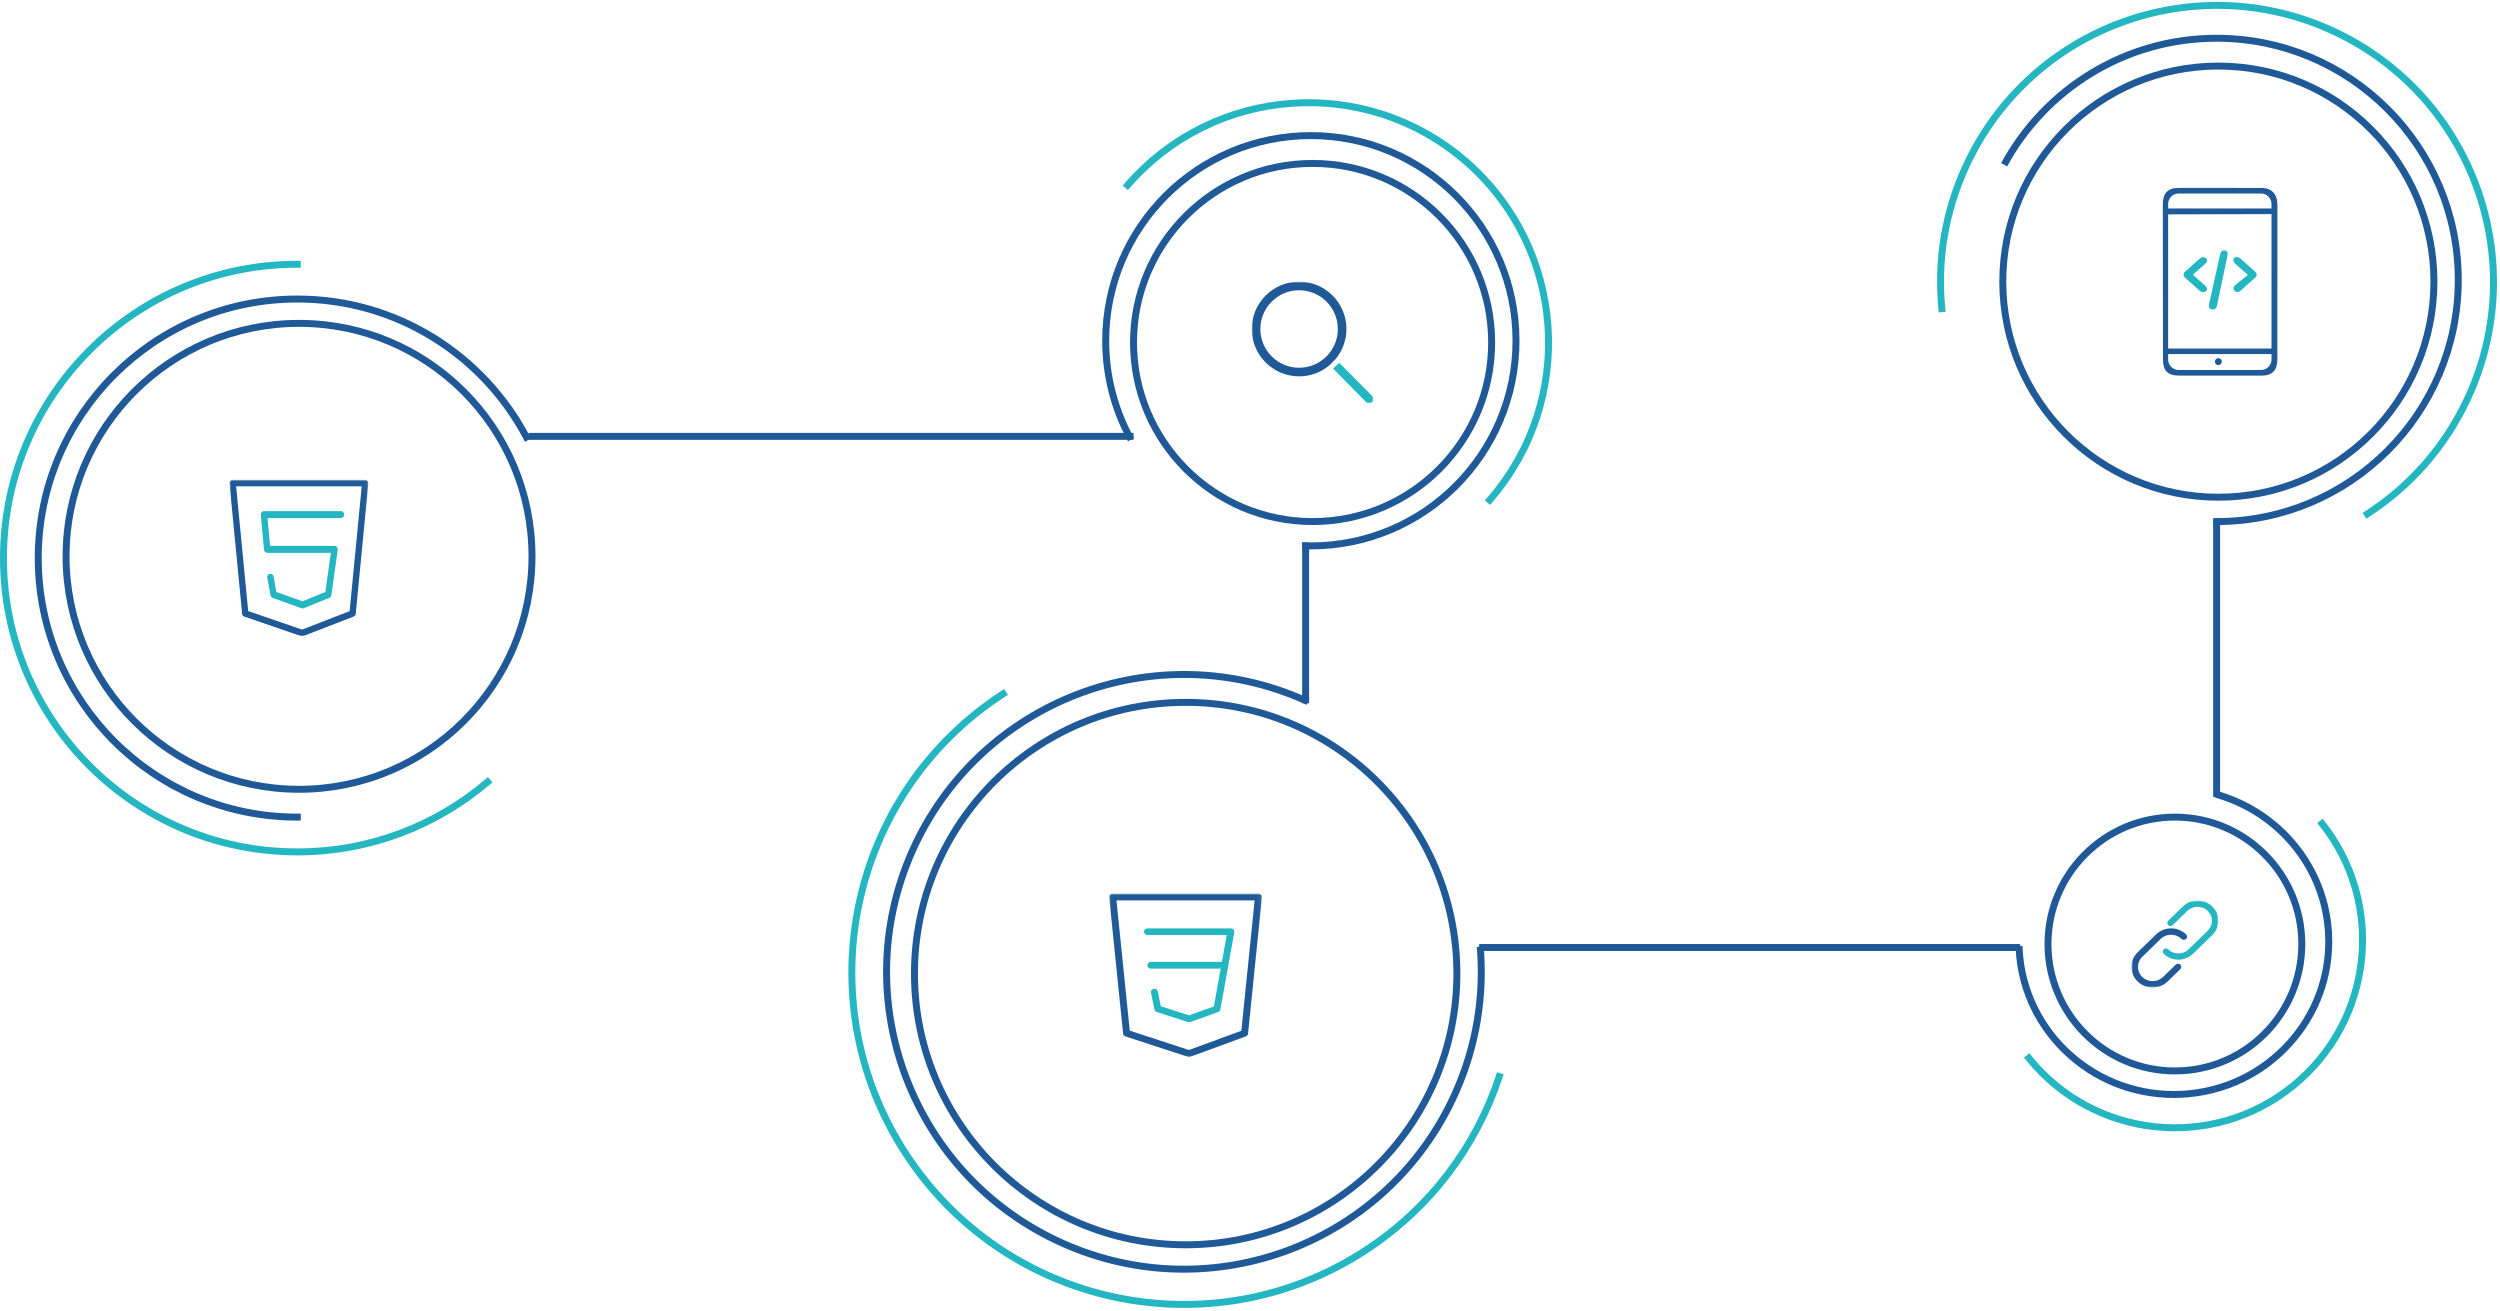 <?xml version="1.0" encoding="UTF-8" standalone="no"?>
<svg width="719px" height="377px" viewBox="0 0 719 377" version="1.1" xmlns="http://www.w3.org/2000/svg" xmlns:xlink="http://www.w3.org/1999/xlink">
    <!-- Generator: Sketch 47 (45396) - http://www.bohemiancoding.com/sketch -->
    <title>HTML5</title>
    <desc>Created with Sketch.</desc>
    <defs>
        <polygon id="path-1" points="0.01 0.065 0.01 56 34.842 56 34.842 0.065"></polygon>
        <polygon id="path-3" points="0.005 45 39.945 45 39.945 0 0.005 0"></polygon>
        <polygon id="path-5" points="0 0 0 35 35 35 35 5.36437963e-15"></polygon>
        <polygon id="path-7" points="0 0 0 35 35 35 35 5.36437963e-15"></polygon>
        <polygon id="path-9" points="0.006 47 43.939 47 43.939 0 0.006 0"></polygon>
        <polygon id="path-11" points="7.9007286e-18 0 7.9007286e-18 25 25 25 25 0"></polygon>
    </defs>
    <g id="Page-1" stroke="none" stroke-width="1" fill="none" fill-rule="evenodd">
        <g id="Artboard-Copy" transform="translate(-570, -2106)">
            <g id="HTML5" transform="translate(571, 2081)">
                <g id="Group-4" stroke-width="2">
                    <path d="M84.5,101 C37.832,101 0,138.832 0,185.5 C0,232.168 37.832,270 84.5,270 C105.456,270 124.629,262.372 139.396,249.741" id="Oval" stroke="#24B7C2" stroke-linecap="square" stroke-dasharray="1,1,1"></path>
                    <path d="M150.387,150.696 C137.89,127.086 113.073,111 84.5,111 C43.355,111 10,144.355 10,185.5 C10,226.645 43.355,260 84.5,260 L84.5,260" id="Oval" stroke="#1F5997" stroke-linecap="square" stroke-dasharray="1,1,1"></path>
                    <circle id="Oval" stroke="#1F5997" cx="85" cy="185" r="67"></circle>
                    <circle id="Oval" stroke="#1F5997" cx="376.5" cy="123.5" r="51.5"></circle>
                    <path d="M374.517,181.982 C375.01,181.994 375.504,182 376,182 L376,182 C408.585,182 435,155.585 435,123 C435,90.415 408.585,64 376,64 C343.415,64 317,90.415 317,123 C317,132.958 319.467,142.341 323.824,150.569" id="Oval" stroke="#1F5997" stroke-linecap="square" stroke-dasharray="1,1,1"></path>
                    <path d="M329,63 C329,101.108 359.892,132 398,132 L398,132 C436.108,132 467,101.108 467,63" id="Oval" stroke="#24B7C2" stroke-linecap="square" stroke-dasharray="1,1,1" transform="translate(398, 97.5) rotate(-139) translate(-398, -97.5) "></path>
                    <circle id="Oval" stroke="#1F5997" cx="637" cy="106" r="62"></circle>
                    <path d="M636.5,175 C674.884,175 706,143.884 706,105.5 C706,67.116 674.884,36 636.5,36 C610.014,36 586.988,50.816 575.259,72.612" id="Oval" stroke="#1F5997" stroke-linecap="square" stroke-dasharray="1,1,288"></path>
                    <path d="M577.1,28.32 C569.433,40.545 565,55.005 565,70.5 C565,114.407 600.593,150 644.5,150 L644.5,150 C688.407,150 724,114.407 724,70.5 C724,55.742 719.978,41.922 712.971,30.078" id="Oval" stroke="#24B7C2" stroke-linecap="square" stroke-dasharray="1,1,1" transform="translate(644.5, 89.16) rotate(205) translate(-644.5, -89.16) "></path>
                    <circle id="Oval" stroke="#1F5997" cx="340" cy="305" r="78"></circle>
                    <path d="M339.5,390 C386.72,390 425,351.72 425,304.5 C425,257.28 386.72,219 339.5,219 C292.28,219 254,257.28 254,304.5 C254,319.413 257.818,333.433 264.529,345.638" id="Oval" stroke="#1F5997" stroke-linecap="square" stroke-dasharray="1,1,441" transform="translate(339.5, 304.5) rotate(204) translate(-339.5, -304.5) "></path>
                    <path d="M229,296.5 C229,349.243 271.757,392 324.5,392 L324.5,392 C377.243,392 420,349.243 420,296.5 C420,273.899 412.149,253.132 399.026,236.777" id="Oval" stroke="#24B7C2" stroke-linecap="square" stroke-dasharray="1,1,1" transform="translate(324.5, 314.388) rotate(57) translate(-324.5, -314.388) "></path>
                    <circle id="Oval" stroke="#1F5997" cx="624.5" cy="296.5" r="36.5"></circle>
                    <path d="M622.003,252.11 C597.762,253.827 579.486,275.114 581.181,299.658 C582.876,324.201 603.901,342.706 628.141,340.99 C647.151,339.644 662.493,326.262 667.411,308.712" id="Oval" stroke="#1F5997" stroke-linecap="square" stroke-dasharray="1,1,1" transform="translate(624.241, 296.605) rotate(-89) translate(-624.241, -296.605) "></path>
                    <path d="M692.866,337.233 C690.786,307.484 664.983,285.053 635.233,287.134 L635.233,287.134 C605.484,289.214 583.053,315.017 585.134,344.767" id="Oval" stroke="#24B7C2" stroke-linecap="square" stroke-dasharray="1,1,1" transform="translate(638.933, 315.883) rotate(-215) translate(-638.933, -315.883) "></path>
                    <polyline id="Line" stroke="#1F5997" stroke-linecap="square" transform="translate(238, 150) scale(1, -1) translate(-238, -150) " points="152 149.5 319.116 149.5 324 149.5"></polyline>
                    <path d="M425.396,297.5 L579.001,297.5" id="Line" stroke="#1F5997" stroke-linecap="square"></path>
                    <path d="M374.5,182 L374.5,226.255" id="Line" stroke="#1F5997" stroke-linecap="square"></path>
                    <path d="M636.5,175.78 L636.5,253.239" id="Line" stroke="#1F5997" stroke-linecap="square"></path>
                </g>
                <g id="coding" transform="translate(620, 78)">
                    <g id="Group-3">
                        <mask id="mask-2" fill="white">
                            <use xlink:href="#path-1"></use>
                        </mask>
                        <g id="Clip-2"></g>
                        <path d="M29.352,1.043 L5.565,1.033 C2.499,1.033 1.028,2.559 1.028,5.664 C1.028,7.734 1.043,22.666 1.074,50.459 C1.074,53.564 2.453,55.016 5.519,55.016 L29.453,55.032 C32.519,55.032 33.984,53.45 33.984,50.345 L34.002,6.008 C34.002,2.903 32.418,1.043 29.352,1.043 Z M5.56,2.654 L29.282,2.654 C30.938,2.654 32.285,4.019 32.285,5.695 L32.285,6.948 L2.557,6.948 L2.557,5.695 C2.557,4.019 3.904,2.654 5.56,2.654 Z M2.557,47.24 L32.285,47.24 L32.285,8.571 L2.557,8.655 L2.557,47.24 Z M29.282,53.411 L5.56,53.411 C3.904,53.411 2.557,52.046 2.557,50.369 L2.557,48.83 L32.285,48.83 L32.285,50.369 C32.285,52.046 30.938,53.411 29.282,53.411 Z" id="Fill-1" fill="#1F5997" mask="url(#mask-2)"></path>
                    </g>
                    <path d="M17,50 C16.737,50 16.479,50.107 16.293,50.293 C16.106,50.479 16,50.737 16,51 C16,51.263 16.106,51.521 16.293,51.707 C16.479,51.893 16.737,52 17,52 C17.263,52 17.521,51.893 17.707,51.707 C17.893,51.521 18,51.263 18,51 C18,50.737 17.893,50.479 17.707,50.293 C17.521,50.107 17.263,50 17,50 Z" id="Fill-4" fill="#1F5997"></path>
                    <path d="M7.401,26.86 L11.662,30.644 C11.93,30.881 12.28,31 12.631,31 C12.981,31 13.182,30.944 13.45,30.707 C13.984,30.232 13.754,29.626 13.219,29.151 L9.672,26.023 L13.28,22.795 C13.814,22.32 13.984,21.731 13.449,21.256 C12.914,20.781 12.197,20.881 11.662,21.356 L7.401,25.14 C7.144,25.368 7,25.677 7,26 C7,26.323 7.144,26.632 7.401,26.86 Z" id="Fill-5" fill="#24B7C2"></path>
                    <path d="M21.648,30.641 C21.916,30.878 22.019,31 22.37,31 C22.72,31 23.07,30.881 23.338,30.644 L27.599,26.86 C27.856,26.632 28,26.323 28,26 C28,25.678 27.856,25.368 27.599,25.14 L23.338,21.356 C22.803,20.881 22.129,20.714 21.594,21.189 C21.059,21.663 21.364,22.431 21.899,22.906 L25.484,26.052 L21.877,28.978 C21.343,29.453 21.113,30.166 21.648,30.641 Z" id="Fill-6" fill="#24B7C2"></path>
                    <path d="M15.153,35.975 C15.246,35.992 15.339,36 15.43,36 C16.099,36 16.462,35.565 16.596,34.951 L19.624,20.528 C19.776,19.83 19.621,19.162 18.847,19.024 C18.072,18.887 17.652,19.472 17.5,20.17 L14.311,34.505 C14.159,35.202 14.38,35.838 15.153,35.975 Z" id="Fill-7" fill="#24B7C2"></path>
                </g>
                <g id="html" transform="translate(65, 163)">
                    <g id="Group-3">
                        <mask id="mask-4" fill="white">
                            <use xlink:href="#path-3"></use>
                        </mask>
                        <g id="Clip-2"></g>
                        <path d="M34.555,37.764 L20.86,43.069 L5.382,37.74 L1.909,1.875 L38.03,1.875 L34.555,37.764 Z M39.036,0 L0.909,0 C0.651,0 0.408,0.113 0.235,0.309 C0.063,0.504 -0.021,0.767 0.005,1.031 L3.636,38.531 C3.67,38.897 3.912,39.21 4.251,39.326 L20.592,44.951 C20.684,44.985 20.782,45 20.878,45 C20.987,45 21.095,44.979 21.2,44.94 L35.725,39.315 C36.048,39.191 36.275,38.886 36.309,38.531 L39.941,1.031 C39.966,0.769 39.882,0.504 39.71,0.309 C39.537,0.113 39.292,0 39.036,0 Z" id="Fill-1" fill="#1F5997" mask="url(#mask-4)"></path>
                    </g>
                    <path d="M10.847,21 L29.155,21 L27.554,32.27 L20.982,34.94 L13.492,32.234 L12.675,27.804 C12.575,27.264 12.091,26.91 11.589,27.02 C11.091,27.128 10.766,27.654 10.865,28.196 L11.788,33.196 C11.853,33.548 12.088,33.834 12.401,33.948 L20.709,36.948 C20.803,36.984 20.903,37 21,37 C21.111,37 21.22,36.978 21.325,36.936 L28.71,33.936 C29.022,33.81 29.247,33.51 29.297,33.152 L31.143,20.152 C31.183,19.862 31.106,19.57 30.931,19.348 C30.757,19.126 30.5,19 30.231,19 L11.683,19 L10.945,11 L32.077,11 C32.586,11 33,10.552 33,10 C33,9.448 32.586,9 32.077,9 L9.924,9 C9.662,9 9.414,9.12 9.239,9.33 C9.064,9.538 8.979,9.818 9.005,10.1 L9.928,20.1 C9.976,20.61 10.373,21 10.847,21" id="Fill-4" fill="#24B7C2"></path>
                </g>
                <g id="Group-5" transform="translate(359, 106)">
                    <g id="search">
                        <mask id="mask-6" fill="white">
                            <use xlink:href="#path-5"></use>
                        </mask>
                        <g id="Clip-2"></g>
                        <path d="M13.619,27.239 C16.941,27.239 19.961,26.061 22.317,24.069 L24.069,22.317 C26.032,19.961 27.239,16.912 27.239,13.619 C27.239,6.1 21.139,0 13.619,0 C6.13,0 0,6.13 0,13.619 C0,21.139 6.13,27.239 13.619,27.239 Z M13.619,2.476 C19.779,2.476 24.764,7.489 24.764,13.619 C24.764,19.779 19.779,24.764 13.619,24.764 C7.46,24.764 2.476,19.75 2.476,13.619 C2.476,7.489 7.489,2.476 13.619,2.476 Z" id="Fill-1" fill="#1F5997" mask="url(#mask-6)"></path>
                    </g>
                    <g id="search">
                        <mask id="mask-8" fill="white">
                            <use xlink:href="#path-7"></use>
                        </mask>
                        <g id="Clip-2"></g>
                        <path d="M23.39,25.001 L32.887,34.639 C33.129,34.879 33.429,35 33.762,35 C34.094,35 34.397,34.879 34.638,34.639 C35.121,34.155 35.121,33.369 34.638,32.887 L25.168,23.344 C23.415,24.979 25.148,23.343 23.39,25.001 Z" id="Fill-1" fill="#24B7C2" mask="url(#mask-8)"></path>
                    </g>
                </g>
                <g id="css" transform="translate(318, 282)">
                    <g id="Group-3">
                        <mask id="mask-10" fill="white">
                            <use xlink:href="#path-9"></use>
                        </mask>
                        <g id="Clip-2"></g>
                        <path d="M38.011,39.443 L22.946,44.983 L5.921,39.417 L2.1,1.958 L41.834,1.958 L38.011,39.443 Z M43.681,0.323 C43.491,0.117 43.222,0 42.94,0 L1,0 C0.716,0 0.448,0.117 0.259,0.323 C0.069,0.527 -0.023,0.801 0.005,1.077 L3.999,40.244 C4.037,40.626 4.303,40.953 4.676,41.074 L22.651,46.949 C22.753,46.984 22.86,47 22.966,47 C23.086,47 23.204,46.978 23.32,46.937 L39.297,41.062 C39.653,40.933 39.902,40.614 39.94,40.244 L43.935,1.077 C43.962,0.803 43.871,0.527 43.681,0.323 L43.681,0.323 Z" id="Fill-1" fill="#1F5997" mask="url(#mask-10)"></path>
                    </g>
                    <path d="M11,11.929 L33.81,11.929 L32.42,19.642 L12,19.642 C11.448,19.642 11,20.074 11,20.606 C11,21.138 11.448,21.57 12,21.57 L32.072,21.57 L30.112,32.435 L22.98,35.013 L14.866,32.404 L13.98,28.132 C13.874,27.611 13.352,27.27 12.804,27.376 C12.264,27.48 11.912,27.987 12.02,28.51 L13.02,33.332 C13.09,33.671 13.344,33.947 13.684,34.057 L22.684,36.95 C22.786,36.985 22.894,37 23,37 C23.12,37 23.238,36.979 23.352,36.94 L31.352,34.047 C31.684,33.926 31.926,33.646 31.986,33.308 L35.985,11.128 C36.035,10.849 35.955,10.561 35.765,10.343 C35.575,10.125 35.293,10 34.999,10 L11,10 C10.448,10 10,10.432 10,10.964 C10,11.497 10.448,11.929 11,11.929" id="Fill-4" fill="#24B7C2"></path>
                </g>
                <g id="unlink" transform="translate(612, 284)">
                    <mask id="mask-12" fill="white">
                        <use xlink:href="#path-11"></use>
                    </mask>
                    <g id="Clip-2"></g>
                    <path d="M23.255,1.699 C20.924,-0.568 17.13,-0.565 14.799,1.699 L10.57,5.812 C10.211,6.161 10.211,6.727 10.57,7.076 C10.929,7.426 11.511,7.426 11.871,7.076 L16.099,2.964 C16.877,2.208 17.916,1.791 19.026,1.791 C20.135,1.791 21.175,2.208 21.952,2.966 C22.731,3.722 23.158,4.733 23.158,5.812 C23.158,6.891 22.731,7.902 21.952,8.657 L16.425,14.034 C14.81,15.605 12.185,15.605 10.57,14.034 C10.211,13.685 9.629,13.685 9.27,14.034 C8.91,14.383 8.91,14.952 9.27,15.299 C10.435,16.432 11.965,17 13.497,17 C15.028,17 16.56,16.432 17.725,15.299 L23.255,9.924 C24.38,8.83 25,7.369 25,5.812 C25,4.255 24.38,2.794 23.255,1.699 Z" id="Fill-1" fill="#24B7C2" mask="url(#mask-12)"></path>
                    <path d="M12.738,18.436 L9.085,21.982 C8.292,22.752 7.231,23.177 6.099,23.177 C4.966,23.177 3.904,22.752 3.109,21.982 C1.463,20.382 1.463,17.777 3.109,16.179 L8.421,11.022 C9.216,10.252 10.278,9.826 11.41,9.826 C12.543,9.826 13.604,10.252 14.397,11.022 C14.764,11.378 15.358,11.378 15.725,11.022 C16.092,10.665 16.092,10.086 15.725,9.733 C13.345,7.422 9.473,7.422 7.093,9.733 L1.781,14.89 C0.633,16.005 0,17.492 0,19.079 C0,20.666 0.633,22.155 1.781,23.271 C2.93,24.386 4.463,25 6.099,25 C7.731,25 9.264,24.386 10.413,23.271 L14.065,19.725 C14.432,19.369 14.432,18.792 14.065,18.436 C13.698,18.08 13.104,18.08 12.738,18.436 Z" id="Fill-3" fill="#1F5997" mask="url(#mask-12)"></path>
                </g>
            </g>
        </g>
    </g>
</svg>